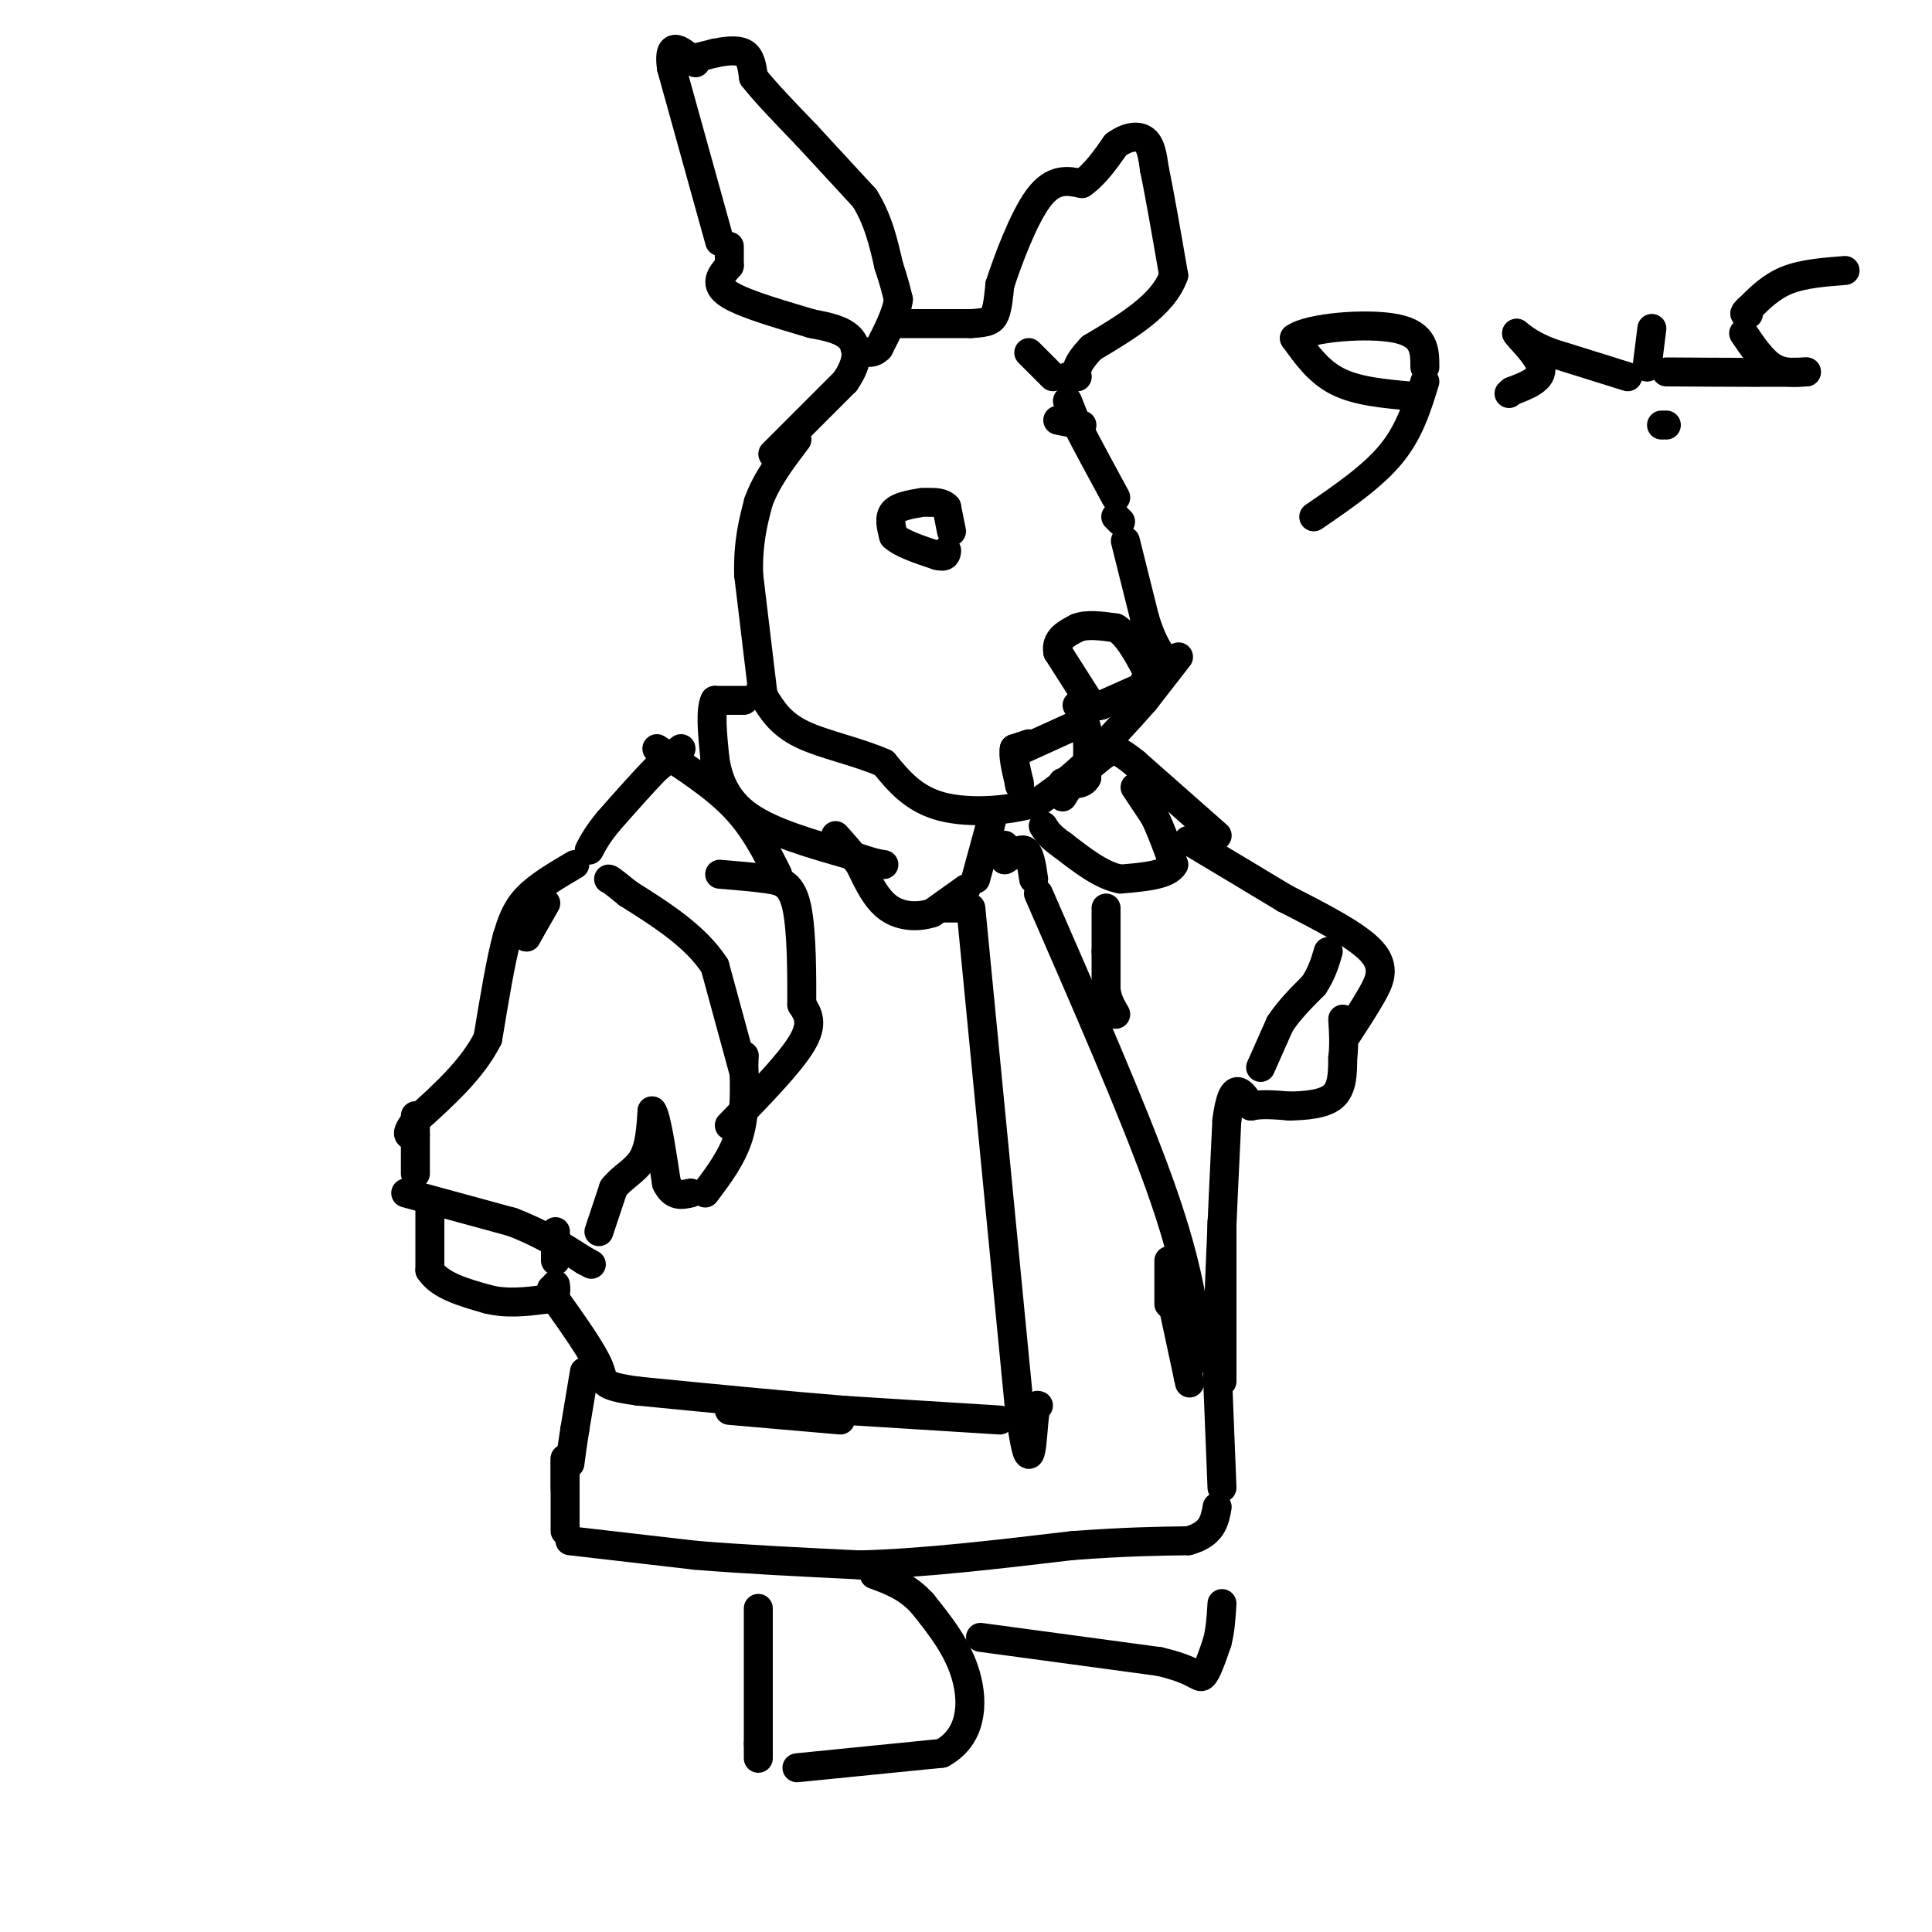 <svg viewBox='0 0 400 400' version='1.1' xmlns='http://www.w3.org/2000/svg' xmlns:xlink='http://www.w3.org/1999/xlink'><g fill='none' stroke='#000000' stroke-width='6' stroke-linecap='round' stroke-linejoin='round'><path d='M158,144c0.000,0.000 -3.000,-25.000 -3,-25'/><path d='M155,119c-0.167,-6.667 0.917,-10.833 2,-15'/><path d='M157,104c1.667,-4.667 4.833,-8.833 8,-13'/><path d='M160,94c0.000,0.000 15.000,-15.000 15,-15'/><path d='M175,79c2.911,-4.200 2.689,-7.200 1,-9c-1.689,-1.800 -4.844,-2.400 -8,-3'/><path d='M168,67c-5.022,-1.533 -13.578,-3.867 -17,-6c-3.422,-2.133 -1.711,-4.067 0,-6'/><path d='M151,55c0.000,-1.667 0.000,-2.833 0,-4'/><path d='M149,50c0.000,0.000 -10.000,-36.000 -10,-36'/><path d='M139,14c-0.833,-6.167 2.083,-3.583 5,-1'/><path d='M144,12c0.000,0.000 4.000,-1.000 4,-1'/><path d='M148,11c1.867,-0.378 4.533,-0.822 6,0c1.467,0.822 1.733,2.911 2,5'/><path d='M156,16c2.167,2.833 6.583,7.417 11,12'/><path d='M167,28c3.833,4.167 7.917,8.583 12,13'/><path d='M179,41c2.833,4.500 3.917,9.250 5,14'/><path d='M184,55c1.167,3.500 1.583,5.250 2,7'/><path d='M186,62c-0.333,2.833 -2.167,6.417 -4,10'/><path d='M182,72c-1.500,1.667 -3.250,0.833 -5,0'/><path d='M185,67c0.000,0.000 16.000,0.000 16,0'/><path d='M201,67c3.556,-0.178 4.444,-0.622 5,-2c0.556,-1.378 0.778,-3.689 1,-6'/><path d='M207,59c1.533,-4.800 4.867,-13.800 8,-18c3.133,-4.200 6.067,-3.600 9,-3'/><path d='M224,38c2.667,-1.833 4.833,-4.917 7,-8'/><path d='M231,30c2.333,-1.733 4.667,-2.067 6,-1c1.333,1.067 1.667,3.533 2,6'/><path d='M239,35c1.000,4.667 2.500,13.333 4,22'/><path d='M243,57c-2.167,6.167 -9.583,10.583 -17,15'/><path d='M226,72c-3.333,3.500 -3.167,4.750 -3,6'/><path d='M223,78c0.000,0.000 -2.000,0.000 -2,0'/><path d='M218,78c0.000,0.000 -5.000,-5.000 -5,-5'/><path d='M382,56c-4.333,0.333 -8.667,0.667 -12,2c-3.333,1.333 -5.667,3.667 -8,6'/><path d='M362,64c-1.333,1.167 -0.667,1.083 0,1'/><path d='M361,69c1.917,2.833 3.833,5.667 6,7c2.167,1.333 4.583,1.167 7,1'/><path d='M374,77c-3.667,0.167 -16.333,0.083 -29,0'/><path d='M342,68c0.000,0.000 -1.000,8.000 -1,8'/><path d='M344,88c0.000,0.000 1.000,0.000 1,0'/><path d='M337,78c0.000,0.000 -16.000,-5.000 -16,-5'/><path d='M321,73c-3.833,-1.500 -5.417,-2.750 -7,-4'/><path d='M314,69c0.289,0.711 4.511,4.489 5,7c0.489,2.511 -2.756,3.756 -6,5'/><path d='M313,81c-1.000,0.833 -0.500,0.417 0,0'/><path d='M292,82c-5.500,-0.500 -11.000,-1.000 -15,-3c-4.000,-2.000 -6.500,-5.500 -9,-9'/><path d='M268,70c3.000,-2.200 15.000,-3.200 21,-2c6.000,1.200 6.000,4.600 6,8'/><path d='M295,79c-1.583,5.167 -3.167,10.333 -7,15c-3.833,4.667 -9.917,8.833 -16,13'/><path d='M219,87c0.000,0.000 5.000,1.000 5,1'/><path d='M221,83c0.000,0.000 2.000,5.000 2,5'/><path d='M223,88c1.667,3.333 4.833,9.167 8,15'/><path d='M231,107c0.000,0.000 1.000,1.000 1,1'/><path d='M233,112c0.000,0.000 4.000,16.000 4,16'/><path d='M237,128c1.167,3.833 2.083,5.417 3,7'/><path d='M240,135c0.500,1.500 0.250,1.750 0,2'/><path d='M244,136c0.000,0.000 -7.000,9.000 -7,9'/><path d='M237,145c-3.167,3.667 -7.583,8.333 -12,13'/><path d='M225,158c-3.667,3.500 -6.833,5.750 -10,8'/><path d='M215,166c-5.467,1.867 -14.133,2.533 -20,1c-5.867,-1.533 -8.933,-5.267 -12,-9'/><path d='M183,158c-5.289,-2.378 -12.511,-3.822 -17,-6c-4.489,-2.178 -6.244,-5.089 -8,-8'/><path d='M158,144c-1.333,-1.333 -0.667,-0.667 0,0'/><path d='M197,110c0.000,0.000 -1.000,-5.000 -1,-5'/><path d='M196,105c-0.833,-1.000 -2.417,-1.000 -4,-1'/><path d='M191,104c-2.500,0.417 -5.000,0.833 -6,2c-1.000,1.167 -0.500,3.083 0,5'/><path d='M185,111c1.500,1.500 5.250,2.750 9,4'/><path d='M194,115c1.833,0.500 1.917,-0.250 2,-1'/><path d='M226,146c0.000,0.000 -7.000,-11.000 -7,-11'/><path d='M219,135c-0.500,-2.667 1.750,-3.833 4,-5'/><path d='M223,130c2.000,-0.833 5.000,-0.417 8,0'/><path d='M231,130c2.333,1.333 4.167,4.667 6,8'/><path d='M237,138c1.000,1.833 0.500,2.417 0,3'/><path d='M237,142c0.000,0.000 -9.000,4.000 -9,4'/><path d='M228,146c-2.333,0.667 -3.667,0.333 -5,0'/><path d='M212,155c0.000,0.000 11.000,-5.000 11,-5'/><path d='M223,150c2.167,-0.500 2.083,0.750 2,2'/><path d='M225,152c0.333,1.833 0.167,5.417 0,9'/><path d='M225,161c-0.833,1.667 -2.917,1.333 -5,1'/><path d='M213,154c0.000,0.000 -3.000,1.000 -3,1'/><path d='M210,155c-0.333,1.333 0.333,4.167 1,7'/><path d='M211,162c0.167,1.167 0.083,0.583 0,0'/><path d='M154,145c0.000,0.000 -6.000,0.000 -6,0'/><path d='M148,145c-1.000,2.000 -0.500,7.000 0,12'/><path d='M148,157c0.622,4.178 2.178,8.622 7,12c4.822,3.378 12.911,5.689 21,8'/><path d='M176,177c4.667,1.667 5.833,1.833 7,2'/><path d='M195,188c0.000,0.000 5.000,0.000 5,0'/><path d='M202,182c0.000,0.000 3.000,-11.000 3,-11'/><path d='M205,171c0.500,-1.833 0.250,-0.917 0,0'/><path d='M200,184c0.000,0.000 -7.000,5.000 -7,5'/><path d='M193,189c-2.822,0.956 -6.378,0.844 -9,-1c-2.622,-1.844 -4.311,-5.422 -6,-9'/><path d='M178,179c-1.833,-2.500 -3.417,-4.250 -5,-6'/><path d='M141,155c0.000,0.000 -5.000,4.000 -5,4'/><path d='M136,159c-2.500,2.500 -6.250,6.750 -10,11'/><path d='M126,170c-2.333,2.833 -3.167,4.417 -4,6'/><path d='M113,187c0.000,0.000 -4.000,7.000 -4,7'/><path d='M109,194c0.000,0.000 1.000,-2.000 1,-2'/><path d='M119,179c-3.833,2.250 -7.667,4.500 -10,7c-2.333,2.500 -3.167,5.250 -4,8'/><path d='M105,194c-1.333,4.833 -2.667,12.917 -4,21'/><path d='M101,215c-3.167,6.333 -9.083,11.667 -15,17'/><path d='M86,232c-2.500,3.333 -1.250,3.167 0,3'/><path d='M86,231c0.000,0.000 0.000,12.000 0,12'/><path d='M84,247c0.000,0.000 22.000,6.000 22,6'/><path d='M106,253c6.167,2.333 10.583,5.167 15,8'/><path d='M121,261c2.500,1.333 1.250,0.667 0,0'/><path d='M89,250c0.000,0.000 0.000,13.000 0,13'/><path d='M89,263c2.000,3.167 7.000,4.583 12,6'/><path d='M101,269c4.000,1.000 8.000,0.500 12,0'/><path d='M113,269c2.333,-0.500 2.167,-1.750 2,-3'/><path d='M115,261c0.000,0.000 0.000,-6.000 0,-6'/><path d='M124,255c0.000,0.000 3.000,-9.000 3,-9'/><path d='M127,246c1.711,-2.289 4.489,-3.511 6,-6c1.511,-2.489 1.756,-6.244 2,-10'/><path d='M135,230c0.833,0.833 1.917,7.917 3,15'/><path d='M138,245c1.333,2.833 3.167,2.417 5,2'/><path d='M146,247c2.833,-3.750 5.667,-7.500 7,-12c1.333,-4.500 1.167,-9.750 1,-15'/><path d='M154,220c0.167,-2.500 0.083,-1.250 0,0'/><path d='M154,222c0.000,0.000 -6.000,-22.000 -6,-22'/><path d='M148,200c-4.000,-6.167 -11.000,-10.583 -18,-15'/><path d='M130,185c-3.667,-3.000 -3.833,-3.000 -4,-3'/><path d='M151,233c6.250,-6.417 12.500,-12.833 15,-17c2.500,-4.167 1.250,-6.083 0,-8'/><path d='M166,208c0.012,-5.417 0.042,-14.958 -1,-20c-1.042,-5.042 -3.155,-5.583 -6,-6c-2.845,-0.417 -6.423,-0.708 -10,-1'/><path d='M161,181c-2.417,-4.833 -4.833,-9.667 -9,-14c-4.167,-4.333 -10.083,-8.167 -16,-12'/><path d='M201,188c0.000,0.000 10.000,103.000 10,103'/><path d='M211,291c2.178,17.089 2.622,8.311 3,4c0.378,-4.311 0.689,-4.156 1,-4'/><path d='M174,294c0.000,0.000 -23.000,-2.000 -23,-2'/><path d='M207,294c0.000,0.000 -32.000,-2.000 -32,-2'/><path d='M175,292c-12.500,-1.000 -27.750,-2.500 -43,-4'/><path d='M132,288c-8.067,-1.111 -6.733,-1.889 -8,-5c-1.267,-3.111 -5.133,-8.556 -9,-14'/><path d='M115,269c-1.500,-2.667 -0.750,-2.333 0,-2'/><path d='M121,284c0.000,0.000 -2.000,12.000 -2,12'/><path d='M119,296c-0.500,3.167 -0.750,5.083 -1,7'/><path d='M118,319c0.000,0.000 26.000,3.000 26,3'/><path d='M144,322c10.000,0.833 22.000,1.417 34,2'/><path d='M178,324c13.000,-0.333 28.500,-2.167 44,-4'/><path d='M222,320c11.333,-0.833 17.667,-0.917 24,-1'/><path d='M246,319c5.000,-1.333 5.500,-4.167 6,-7'/><path d='M253,286c0.000,0.000 0.000,-33.000 0,-33'/><path d='M253,308c0.000,0.000 -1.000,-25.000 -1,-25'/><path d='M252,283c0.167,-12.667 1.083,-31.833 2,-51'/><path d='M254,232c1.167,-9.000 3.083,-6.000 5,-3'/><path d='M259,229c2.167,-0.500 5.083,-0.250 8,0'/><path d='M267,229c3.156,-0.089 7.044,-0.311 9,-2c1.956,-1.689 1.978,-4.844 2,-8'/><path d='M278,219c0.333,-2.667 0.167,-5.333 0,-8'/><path d='M279,214c1.711,-2.622 3.422,-5.244 5,-8c1.578,-2.756 3.022,-5.644 0,-9c-3.022,-3.356 -10.511,-7.178 -18,-11'/><path d='M266,186c-6.333,-3.833 -13.167,-7.917 -20,-12'/><path d='M252,173c0.000,0.000 -17.000,-15.000 -17,-15'/><path d='M235,158c-3.711,-3.000 -4.489,-3.000 -6,-2c-1.511,1.000 -3.756,3.000 -6,5'/><path d='M223,161c-1.500,1.500 -2.250,2.750 -3,4'/><path d='M208,175c0.000,0.000 0.000,3.000 0,3'/><path d='M208,178c0.800,-0.244 2.800,-2.356 4,-2c1.200,0.356 1.600,3.178 2,6'/><path d='M215,185c9.750,22.333 19.500,44.667 25,60c5.500,15.333 6.750,23.667 8,32'/><path d='M248,277c1.333,5.833 0.667,4.417 0,3'/><path d='M242,261c0.000,0.000 0.000,9.000 0,9'/><path d='M243,271c0.000,0.000 3.000,14.000 3,14'/><path d='M246,285c0.500,2.333 0.250,1.167 0,0'/><path d='M235,163c0.000,0.000 4.000,6.000 4,6'/><path d='M239,169c1.333,2.667 2.667,6.333 4,10'/><path d='M243,179c-1.167,2.167 -6.083,2.583 -11,3'/><path d='M232,182c-3.833,-0.667 -7.917,-3.833 -12,-7'/><path d='M220,175c-2.667,-1.833 -3.333,-2.917 -4,-4'/><path d='M229,188c0.000,0.000 0.000,9.000 0,9'/><path d='M229,197c0.000,2.833 0.000,5.417 0,8'/><path d='M229,205c0.333,2.167 1.167,3.583 2,5'/><path d='M261,221c0.000,0.000 4.000,-9.000 4,-9'/><path d='M265,212c1.833,-2.833 4.417,-5.417 7,-8'/><path d='M272,204c1.667,-2.500 2.333,-4.750 3,-7'/><path d='M117,308c0.000,0.000 0.000,-6.000 0,-6'/><path d='M117,302c0.000,1.500 0.000,8.250 0,15'/><path d='M157,333c0.000,0.000 0.000,28.000 0,28'/><path d='M157,361c0.000,4.833 0.000,2.917 0,1'/><path d='M165,366c0.000,0.000 30.000,-3.000 30,-3'/><path d='M195,363c6.178,-3.356 6.622,-10.244 5,-16c-1.622,-5.756 -5.311,-10.378 -9,-15'/><path d='M191,332c-3.167,-3.500 -6.583,-4.750 -10,-6'/><path d='M203,339c0.000,0.000 37.000,5.000 37,5'/><path d='M240,344c7.622,1.756 8.178,3.644 9,3c0.822,-0.644 1.911,-3.822 3,-7'/><path d='M252,340c0.667,-2.500 0.833,-5.250 1,-8'/></g>
</svg>
